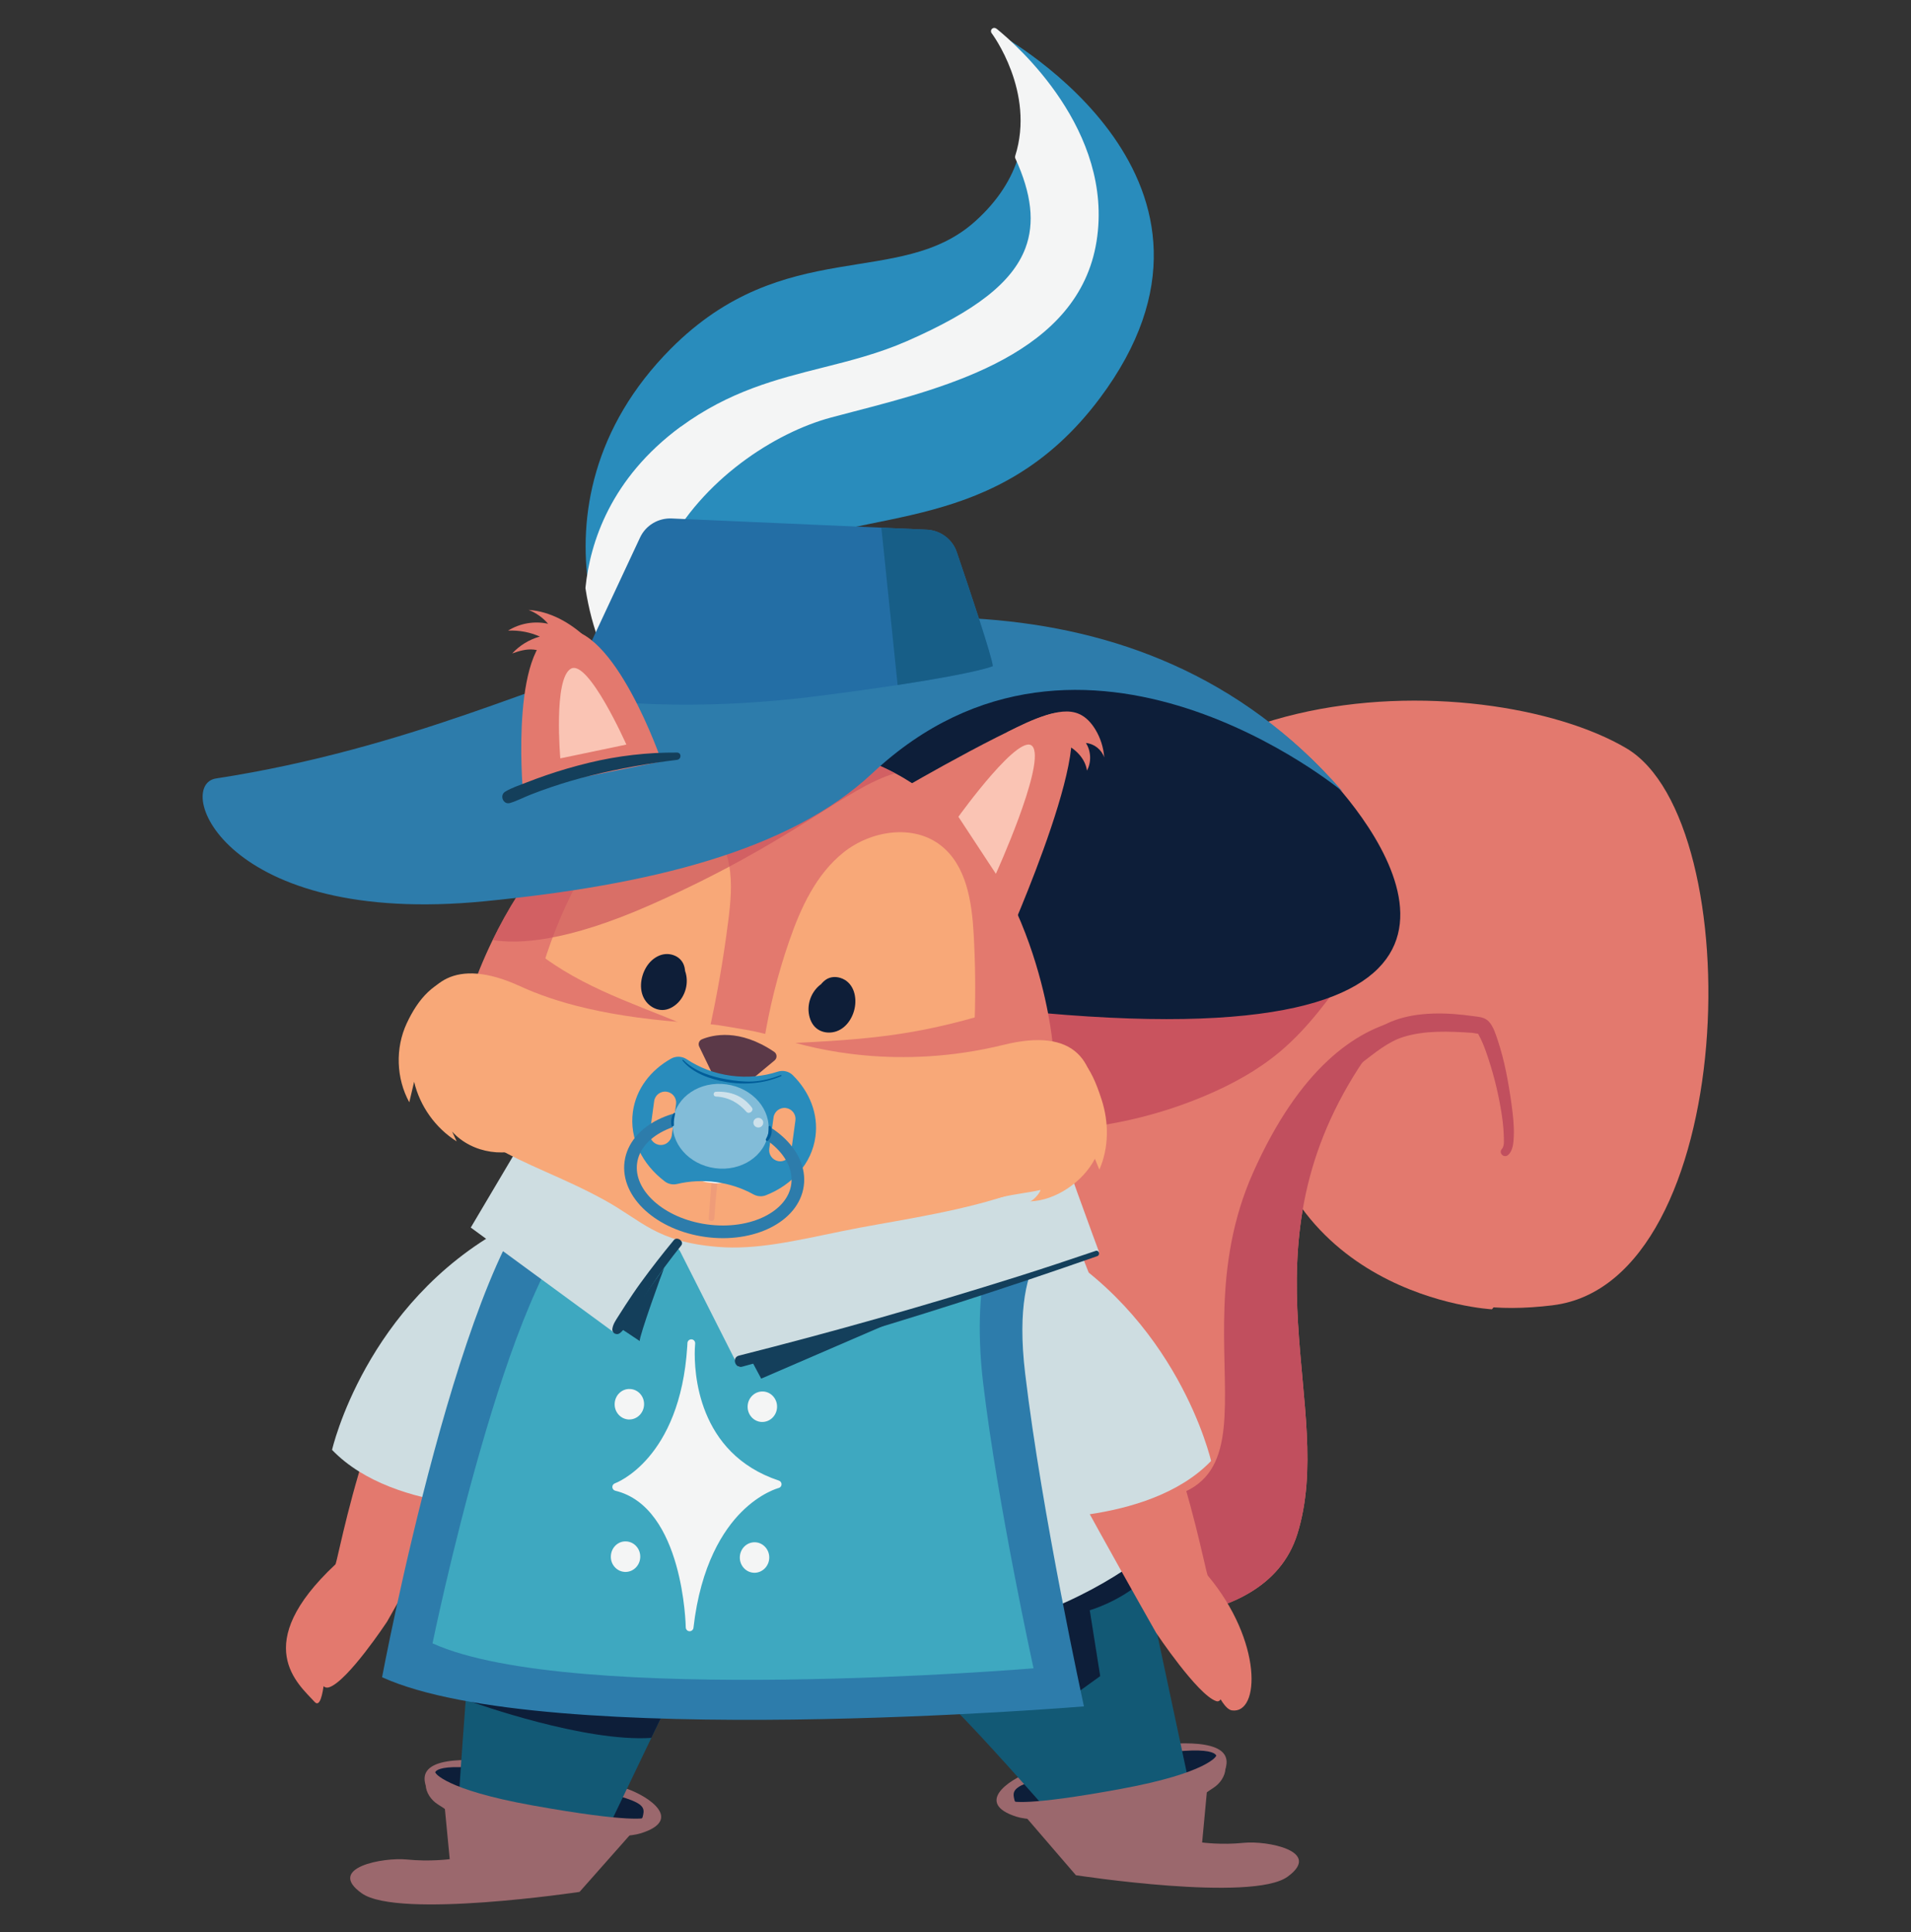 <?xml version="1.0" encoding="UTF-8"?>
<svg id="Layer_1" data-name="Layer 1" xmlns="http://www.w3.org/2000/svg" width="722.03" height="729.94" xmlns:xlink="http://www.w3.org/1999/xlink" viewBox="0 0 722.03 729.94">
  <rect x="0" y="0" width="722.03" height="729.94" fill="#333333" stroke="none"/>
  <defs>
    <style>
      .cls-1, .cls-2 {
        fill: none;
      }

      .cls-3 {
        clip-path: url(#clippath);
      }

      .cls-4 {
        fill: #f8a878;
      }

      .cls-5 {
        fill: #fac4b4;
      }

      .cls-6 {
        fill: #005d99;
      }

      .cls-7 {
        fill: #f4f5f5;
      }

      .cls-8 {
        fill: #ef9c79;
      }

      .cls-9 {
        fill: #fff;
      }

      .cls-10 {
        fill: #cedde1;
      }

      .cls-11 {
        fill: #c14f5e;
      }

      .cls-12 {
        fill: #c9535e;
      }

      .cls-13 {
        fill: #e3796e;
      }

      .cls-14 {
        fill: #143f5b;
      }

      .cls-15 {
        fill: #236ea5;
      }

      .cls-16 {
        fill: #125975;
      }

      .cls-17 {
        fill: #0e1e38;
      }

      .cls-18 {
        fill: #175e87;
      }

      .cls-19 {
        fill: #3ea8c0;
      }

      .cls-20 {
        fill: #0d1e39;
      }

      .cls-21 {
        fill: #9b686d;
      }

      .cls-22, .cls-23 {
        fill: #298cbc;
      }

      .cls-24 {
        fill: #2d7cab;
      }

      .cls-25 {
        fill: #5b3948;
      }

      .cls-26 {
        fill: #82bcd8;
      }

      .cls-27 {
        opacity: .66;
      }

      .cls-28 {
        opacity: .67;
      }

      .cls-23 {
        fill-rule: evenodd;
      }

      .cls-2 {
        stroke: #2d7cab;
        stroke-miterlimit: 10;
        stroke-width: 4.78px;
      }
    </style>
    <clipPath id="clippath">
      <rect class="cls-1" x="186.14" y="286.45" width="152.1" height="69.24"/>
    </clipPath>
  </defs>
  <path class="cls-23" d="m246.81,268.95c.15.17.63.48.63.48,0,0,4.27-40.37,45.44-60.98,34.01-17.03,83.81-6.08,122.65-58,61.19-81.73-34.21-135.6-39.67-138.55-.16-.06-.21-.12-.21-.12,0,0,17.05,22.36,9.08,47.53-2.47,8.02-7.43,16.36-16.32,24.33-28.43,25.54-71.97,4.9-114.95,48.08-29.59,29.75-35.08,63.66-31.01,90.36,1.22,7.99,3.25,15.27,5.78,21.71,1.08,2.76,2.33,5.37,3.76,7.73.43.85.94,1.55,1.43,2.35,5.76,8.96,12.54,14.36,13.37,15.08"/>
  <path class="cls-7" d="m257.22,161.19c18.34-13.43,36.22-17.94,53.52-22.3,10.44-2.63,21.24-5.35,31.91-10.02,26.06-11.41,39.87-22.23,44.76-35.1,3.6-9.48,2.36-20.59-3.79-33.93-.13-.28-.15-.6-.06-.9,7.68-24.24-8.72-46.19-8.89-46.41-.4-.53-.31-1.29.2-1.71.44-.37,1.07-.37,1.51-.05.1.05.19.1.27.17,7.46,6.05,44.32,38.37,37.66,80.21-6.73,42.22-55.9,55-91.8,64.33-3,.78-5.89,1.53-8.65,2.28-21.12,5.69-48.57,23.39-62.28,50.05-9.93,19.33-10.94,39.91-2.99,61.18.19.5.03,1.06-.39,1.4-.11.1-.24.16-.37.21-.35.12-.75.08-1.08-.13-.25-.16-.58-.39-.8-.62l-.18-.15c-6.52-5.47-10.88-11.27-13.4-15.18l-.46-.73c-.35-.55-.71-1.09-.98-1.63-1.42-2.33-2.72-5-3.86-7.92-2.72-6.91-4.69-14.3-5.86-21.98-.01-.1-.02-.21,0-.32,1.75-16.92,9.42-41.21,35.98-60.77"/>
  <path class="cls-13" d="m586.68,493.08c-88.6,10.79-63.16-68.22-63.16-68.22,0,0,1.25,8.39,40.43-2.4,19.84-5.47,13.71-21.38-.76-30.14-14.1-8.5-36.09-10.24-49.78,11-45.24,70.13-8.32,128.28-23.24,176.18-12.71,40.71-80.45,31.58-80.45,31.58l3.89-22.26s-2.95-8.18-6.71-22.99c-8.79-34.57-21.97-105.29-12.24-192.44,13.89-124.47,167.12-121.86,219.82-90.73,47.11,27.83,42.57,201.85-27.8,210.41"/>
  <path class="cls-13" d="m563.71,494.6s-85.04-4.35-89.64-92.54c-4.6-88.18,99.98-84.91,99.98-84.91l47.12,62.05-5.75,51.17-51.71,64.23Z"/>
  <path class="cls-12" d="m511.1,364.68c-8.27,11.71-16.67,23.58-27.71,32.78-8.37,6.98-18.06,12.25-28.12,16.5-31.11,13.15-66.3,16.63-99.41,9.83,20.53-13.05,30.98-37.16,49.14-53.29,14.69-13.04,33.93-20.28,53.45-23.06,19.51-2.78,39.4-1.35,58.94,1.27,2.55.34,5.89,1.82,5.2,4.27"/>
  <path class="cls-11" d="m563.19,392.32c-14.1-8.5-36.09-10.24-49.78,11-45.24,70.13-8.32,128.28-23.25,176.18-12.71,40.71-80.45,31.58-80.45,31.58l3.89-22.26s-2.95-8.18-6.71-22.99c91.35,11.62,35.16-52.3,66.54-122.81,35.15-78.97,84.94-58.26,89.75-50.7"/>
  <path class="cls-11" d="m567.48,433.98c1.05-1.1.7-3.9.67-5.27-.08-3.26-.54-6.5-1.08-9.71-1.23-7.31-3.1-14.55-5.56-21.54-.82-2.33-1.73-4.59-2.95-6.75-.87-1.53-.31.2.68-.28-.57.27-2.41-.23-3.04-.27-8.58-.56-17.68-1.02-26,1.57-5.82,1.81-10.91,6.16-15.71,9.78-5.88,4.43-11.53,9.04-17.96,12.67-2.43,1.38-5.45-2.14-3.11-4.02,5.71-4.59,11.16-9.49,16.86-14.1,4.98-4.03,10.35-8.29,16.41-10.55,9.17-3.42,20.23-3.04,29.78-1.68,2.22.31,4.45.34,6.05,2.08,1.71,1.84,2.55,4.62,3.33,6.94,2.63,7.82,4.11,16.12,5.24,24.28.55,3.99,1.02,8.06.86,12.1-.09,2.28-.27,5.42-2.13,7.06-1.58,1.39-3.8-.78-2.32-2.32"/>
  <path class="cls-21" d="m168.09,683.31c1.12-.11,58.07,14.27,74.1,9.21,16.04-5.06,3.04-13.85-5.26-16.78-8.29-2.93-82.57-22.06-76.12-1.44l7.27,9.01Z"/>
  <path class="cls-20" d="m164.42,669.62s-.19-5.87,39.34,2.12c39.53,7.99,40.48,9.34,39.04,14.66-1.44,5.32-34.61,5.58-34.61,5.58l-19.9-4.79-12.44-1.6-11.42-15.98Z"/>
  <path class="cls-21" d="m455.98,677.02c-1.09-.11-56.47,14.27-72.06,9.21-15.59-5.06-2.96-13.85,5.11-16.78,8.06-2.94,80.3-22.06,74.03-1.44l-7.07,9.01Z"/>
  <path class="cls-20" d="m459.55,663.33s.18-5.87-38.26,2.12c-38.44,7.99-39.36,9.34-37.96,14.66,1.4,5.32,33.66,5.59,33.66,5.59l19.35-4.79,12.1-1.6,11.11-15.98Z"/>
  <path class="cls-16" d="m218.56,713.89l27.53-57.38,5.98-12.45,5.39-11.24c43.19,5.69,62.65,5.66,96.48,7.12,4.3.17,60.51,65.4,60.51,65.4,0,0,77.79,12.81,70.57-1.43-7.22-14.2-30.24-4.26-30.24-4.26l-22.02-103.34-2.65-12.37-32.94-154.5s-197.33-36.96-203.09,19.92c-3.68,36.35-13.53,132.91-18.36,196.07-2.71,35.71-3.83,58.39-3.83,58.39,0,0-27.1-2.83-30.84,7.17-4.47,11.94,77.52,2.89,77.52,2.89"/>
  <path class="cls-20" d="m178.23,642.91c1.29.47,42.69,15.26,67.87,13.59l5.98-12.45-73.84-1.14Z"/>
  <path class="cls-20" d="m383.09,621.12c0,1.17,23.94,18.29,23.94,18.29l8.66-6.25-3.95-24.88s11.45-3.18,21.02-11.96l-2.65-12.37c-4.36-1.95-9.33-2.89-9.33-2.89l-35.33,25.67s-2.35,13.22-2.35,14.38"/>
  <path class="cls-21" d="m463.05,668.01c.13-2.08-.58-4.1-3.5-4.68,0,0-3.31,6.39-35.66,12.37-36.88,6.82-41.46,4.71-41.46,4.71l24.08,27.97s66.61,10.28,79.99.55c13.37-9.71-8.04-13.68-16.51-12.79-8.47.88-15.79-.13-15.79-.13l1.78-18.99,2.55-1.69c2.52-1.67,4.33-4.33,4.51-7.32"/>
  <path class="cls-21" d="m160.82,674.3c-.14-2.08.59-4.1,3.6-4.68,0,0,3.41,6.39,36.67,12.37,37.93,6.82,42.64,4.72,42.64,4.72l-24.76,27.97s-68.5,10.28-82.25.55c-13.75-9.71,8.26-13.68,16.97-12.79,8.71.88,16.23-.13,16.23-.13l-1.83-18.99-2.63-1.69c-2.59-1.66-4.45-4.33-4.64-7.32"/>
  <path class="cls-10" d="m403.77,461.45l44.05,112.35s-45.2,54.97-146.9,47.84c-101.7-7.13-129.34-75.43-129.34-75.43l26.61-73.18,205.57-11.58Z"/>
  <path class="cls-13" d="m390.97,532.22c4.09,11.1,45.84,84.58,45.84,84.58,0,0,15.68,23.52,22.74,25.82,3.21,1.04,3.89-8.93-4.34-14.58,0,0,5.53,17.39,10.23,18.07,10.67,1.53,11.65-26.12-9.12-50.95-.18-.21-.78-2.81-1.78-7.16-5.75-24.85-25.31-105.99-65.84-109.32-12.75-1.05-8.68,23.82,2.27,53.54"/>
  <path class="cls-10" d="m383.16,573.56s50.49,3.26,74.42-21.67c0,0-12.51-55.15-65.41-83.98-11.09-6.05-56.04,30.3-56.04,30.3,0,0,40.6,17.5,47.02,75.34"/>
  <path class="cls-13" d="m192.07,528.04c-4.09,11.1-45.84,84.58-45.84,84.58,0,0-14.83,22.46-21.89,24.77-3.21,1.04-4.95-4.45-1.1-13.62,0,0-.47,23.39-4.35,19.16-6.18-6.76-24.66-21.56,7.82-51.95.2-.19.78-2.81,1.78-7.16,5.75-24.85,25.31-105.99,65.84-109.32,12.75-1.05,8.68,23.82-2.27,53.54"/>
  <path class="cls-10" d="m199.88,569.37s-50.49,3.26-74.42-21.67c0,0,12.51-55.15,65.41-83.98,11.09-6.05,56.04,30.3,56.04,30.3,0,0-40.6,17.5-47.02,75.34"/>
  <path class="cls-20" d="m504.82,296.56c-22.45-25.49-65.81-60.53-129.12-44.08-21.6,5.61-87.71,14.19-87.71,14.19,0,0-25.33,102.79,97.6,115.19,193.55,19.53,143.41-57.85,119.24-85.3"/>
  <path class="cls-20" d="m393.2,310.24c14.94,16.97,45.94,64.82-73.73,52.74-76.01-7.67-60.34-71.22-60.34-71.22,0,0,17.08-12.73,30.44-16.2,39.14-10.17,89.75,18.92,103.63,34.69"/>
  <path class="cls-8" d="m353.95,639.93s50.26-140.01-49.61-143.13c-99.87-3.13-46.89,136.03-46.89,136.03l96.5,7.11Z"/>
  <path class="cls-13" d="m340.71,298.09s48.73-28.38,58.53-28.77c20.14-.78-19.38,87.32-19.38,87.32l-39.15-58.55Z"/>
  <path class="cls-24" d="m402.4,466.02s-20.95,3.32-15.08,52.71c6.35,53.49,22.23,125.87,22.23,125.87,0,0-203.74,16.94-265.19-11.01,0,0,30.92-164.73,64.74-188.07,33.81-23.33,193.31,20.49,193.31,20.49"/>
  <path class="cls-19" d="m377.79,460.51s-11.35,19.64-6.33,61.93c5.44,45.81,19.04,107.78,19.04,107.78,0,0-174.46,14.5-227.08-9.43,0,0,28.96-141.34,57.92-161.32,28.95-19.98,156.46,1.04,156.46,1.04"/>
  <path class="cls-7" d="m261.19,507.42s-4.09,41.09,32.64,53.28c0,0-27.88,6.84-33.28,54.06,0,0-.54-46.49-27.74-53.03,0,0,26.03-9,28.38-54.31"/>
  <path class="cls-7" d="m260.49,616.21c-.77-.04-1.37-.67-1.39-1.44,0-.45-.85-45.43-26.62-51.63-.63-.15-1.08-.7-1.12-1.35s.37-1.24.98-1.45c.25-.09,24.61-9,27.32-51.65.04-.88.08-1.39.08-1.43.08-.79.77-1.36,1.56-1.31.79.06,1.39.74,1.35,1.53-.04.73-.08,1.43-.13,2.14-.29,8.39.82,39.41,31.77,49.69.62.21,1.02.79,1,1.44-.02.65-.47,1.2-1.1,1.36-.07.02-6.8,1.77-14.09,9.09-6.75,6.78-15.37,19.88-18.09,43.72-.08.74-.71,1.29-1.45,1.29h-.07Zm.27-93.22c-5,24.77-17.77,34.89-23.99,38.45,16.62,6.53,22.3,27.95,24.24,41.58,6.3-28.74,21.51-39,28.67-42.32-19.69-8.16-26.59-25.08-28.92-37.71"/>
  <path class="cls-7" d="m233.7,530.26c-.12,2.37,1.61,4.39,3.87,4.51,2.26.12,4.19-1.72,4.31-4.09.12-2.37-1.61-4.39-3.87-4.51-2.26-.12-4.19,1.72-4.31,4.09"/>
  <path class="cls-7" d="m237.49,536.22c-3.06-.16-5.42-2.87-5.25-6.04h0c.16-3.18,2.76-5.66,5.85-5.47,1.44.07,2.78.71,3.77,1.8,1.04,1.15,1.57,2.65,1.48,4.23-.16,3.08-2.63,5.48-5.57,5.48-.09,0-.18,0-.27,0m-2.34-5.89c-.08,1.57,1.04,2.9,2.49,2.98,1.46-.01,2.71-1.14,2.78-2.71.04-.8-.22-1.55-.74-2.13-.46-.51-1.08-.81-1.75-.85-.04,0-.09,0-.13,0-1.4,0-2.58,1.19-2.66,2.71"/>
  <path class="cls-7" d="m283.94,531.19c-.12,2.37,1.61,4.39,3.87,4.51,2.26.11,4.19-1.72,4.31-4.1.12-2.37-1.61-4.39-3.87-4.5-2.26-.12-4.19,1.71-4.31,4.09"/>
  <path class="cls-7" d="m287.73,537.16c-3.06-.16-5.41-2.87-5.25-6.04.08-1.53.72-2.93,1.81-3.96,1.11-1.05,2.52-1.57,4.04-1.51,1.45.07,2.78.71,3.77,1.8,1.04,1.15,1.57,2.65,1.49,4.23-.16,3.08-2.63,5.48-5.58,5.48-.09,0-.18,0-.27,0m-1.43-7.88c-.54.51-.86,1.22-.9,1.99-.08,1.57,1.04,2.9,2.49,2.98,1.48-.06,2.71-1.14,2.78-2.71.04-.8-.22-1.55-.73-2.13-.47-.51-1.09-.81-1.76-.85-.04,0-.08,0-.13,0-.65,0-1.26.26-1.75.72"/>
  <path class="cls-7" d="m232.26,587.84c-.12,2.37,1.61,4.39,3.87,4.51,2.26.12,4.19-1.72,4.31-4.09.12-2.37-1.61-4.39-3.87-4.5-2.26-.12-4.19,1.71-4.31,4.09"/>
  <path class="cls-7" d="m236.05,593.8c-1.44-.07-2.78-.71-3.77-1.81-1.04-1.15-1.57-2.65-1.48-4.23.16-3.18,2.77-5.69,5.85-5.47,3.06.16,5.41,2.87,5.25,6.04-.08,1.53-.72,2.94-1.81,3.97-1.04.98-2.36,1.51-3.75,1.51-.1,0-.19,0-.29,0m-2.34-5.89h0c-.04.8.22,1.56.74,2.13.46.51,1.08.81,1.75.85.7-.02,1.36-.22,1.88-.71.54-.52.86-1.22.9-2,.08-1.57-1.04-2.9-2.49-2.98h-.12c-1.4,0-2.58,1.19-2.66,2.71"/>
  <path class="cls-7" d="m280.99,588.16c-.12,2.37,1.61,4.39,3.87,4.51,2.26.11,4.19-1.72,4.31-4.1.12-2.37-1.61-4.39-3.87-4.5-2.26-.12-4.19,1.71-4.31,4.09"/>
  <path class="cls-7" d="m284.78,594.12c-3.06-.16-5.41-2.87-5.25-6.04.16-3.17,2.75-5.62,5.85-5.47,3.06.16,5.42,2.87,5.26,6.04-.16,3.08-2.64,5.48-5.58,5.48-.09,0-.18,0-.27,0m-2.34-5.89c-.08,1.57,1.04,2.9,2.49,2.98,1.44,0,2.71-1.15,2.78-2.71.08-1.57-1.04-2.9-2.49-2.98h-.12c-1.4,0-2.58,1.19-2.66,2.71"/>
  <path class="cls-10" d="m398.86,425.83c0,2.99,16.39,47.12,16.39,47.12l-136.2,43.44-22.11-43.73c-.82-1.63-3.11-1.75-4.1-.21l-20.06,31.47-54.91-40.2,16.52-27.89,204.46-10Z"/>
  <path class="cls-13" d="m395.4,438.48c-20.01,14.85-49.66,4.27-97.64,6.76-75.86,3.93-112.75-12.64-128.24-41.37-8.33-15.41,6.08-21.43,6.08-21.43,0,0,2.98-11.8,10.54-27.35,5.25-10.81,12.74-23.42,23-35.13,12.2-13.94,28.35-26.59,49.34-33.37,2.47-.8,5.04-1.54,7.65-2.16,7.91-1.9,16.5-3,25.72-3.06.91,0,1.85.03,2.77.03,11.37.18,21.49,2,30.5,5.05,3.1,1.04,6.06,2.24,8.9,3.56,1.44.66,2.85,1.36,4.22,2.1,2.39,1.26,4.69,2.65,6.88,4.08,46.52,30.52,52.54,97.56,52.54,97.56,0,0,26.36,23.53-2.26,44.73"/>
  <path class="cls-4" d="m368.27,384.89c-.3,10.07-1.04,20.13-2.19,30.13l-76.23-20.58-1.31-.35c2.08-13.14,5.31-26.11,9.68-38.69,4.33-12.52,10.14-25.15,20.51-33.41,10.35-8.26,26.3-10.78,36.73-2.62,9.69,7.57,11.73,21.22,12.42,33.49.6,10.67.74,21.35.39,32.04"/>
  <path class="cls-4" d="m275.12,348.13c-1.82,14.38-4.32,28.67-7.51,42.81-.18.83-.37,1.65-.56,2.48l-68.78,5.03c1.04-9.75,2.89-19.41,5.51-28.86,3.41-12.4,8.14-24.41,14.1-35.79,4.63-8.86,10.25-17.58,18.56-23.14,8.3-5.56,19.86-7.25,28.25-1.8,6,3.9,9.52,10.83,10.79,17.87,1.27,7.04.55,14.29-.35,21.39"/>
  <path class="cls-13" d="m368.95,384.98c-.31,10.07-1.73,20.03-2.87,30.04l-76.23-20.58c35.25-1.44,52.95-2.88,79.1-10.28v.82Z"/>
  <path class="cls-13" d="m267.6,390.94c-.18.83-.37,1.65-.56,2.48l-68.78,5.03c.13-13.69,4.95-27.1,7.57-36.55,18.26,13.24,39.09,18.92,61.77,29.03"/>
  <path class="cls-4" d="m185.41,432.33c13.63,8.08,27.06,12.29,42.78,20.9,14.54,7.96,19.67,15.88,42.98,17.79,14.38,1.18,28.74-2.16,47.28-6,31.18-6.45,91.8-12.22,94.73-41.06,2.44-23.99-7.49-35.79-33.92-29.28-39.57,9.74-71.5,1.78-83.87-2.28-4.5-1.48-9.09-2.64-13.75-3.43l-7.36-1.25c-3.35-.57-6.73-.95-10.12-1.15-34.53-2-54.73-8.09-67.63-14.01-25.26-11.61-35.49-.22-38.47,11.69-6.26,25.05,19.95,43.71,27.34,48.1"/>
  <path class="cls-5" d="m362.11,308.54s24.37-33.93,28.32-26.1c3.95,7.83-14.16,47.64-14.16,47.64l-14.16-21.53Z"/>
  <path class="cls-14" d="m414.55,474.53c-34.49,12.09-69.27,23.25-104.38,33.42-9.9,2.86-19.82,5.65-29.77,8.33-2.72.73-3.95-3.49-1.23-4.18,35.44-8.95,70.59-18.92,105.44-29.9,9.82-3.1,19.6-6.35,29.35-9.66,1.28-.43,1.85,1.55.59,1.99"/>
  <path class="cls-14" d="m257.4,470.48c-4.24,5.27-8.28,10.71-12,16.33-1.81,2.72-3.63,5.44-5.36,8.21-.92,1.47-1.83,2.95-2.71,4.44-.88,1.47-1.63,2.96-3.02,4.06-1.4,1.12-3.2.04-2.93-1.63.27-1.71,1.24-3.09,2.16-4.55.87-1.38,1.75-2.76,2.64-4.13,1.9-2.91,3.83-5.8,5.88-8.62,4.02-5.51,8.2-10.89,12.56-16.16,1.23-1.48,3.99.53,2.77,2.04"/>
  <polygon class="cls-14" points="284.39 514.78 287.6 520.79 337.65 499.17 284.39 514.78"/>
  <path class="cls-14" d="m250.93,478.97c-.25.42-9.64,26.31-9.21,27.63l-7.21-4.8,16.41-22.82Z"/>
  <path class="cls-8" d="m269.91,460.23c.85-14.86,3.48-29.52,4.79-44.34.29-3.31.57-6.62.7-9.94.11-2.54-3.89-2.55-3.96,0-.18,6.42-.75,12.85-1.21,19.26-.57,7.84-1.01,15.68-1.57,23.52-.27,3.83-.64,7.66-.86,11.5-.08,1.36,2.03,1.35,2.11,0"/>
  <path class="cls-25" d="m265.22,392.6c4.02-1.67,14.12-4.18,27.3,4.75,1.1.75,1.18,2.35.16,3.21l-12.68,10.54c-2.98,2.47-7.49,1.49-9.18-2l-6.65-13.77c-.5-1.05-.02-2.29,1.05-2.73"/>
  <path class="cls-9" d="m256.74,425.21c.3,3.86.79,8.16,1.38,12.36.67,4.73,4.43,8.43,9.17,9.07l2.06.27c5.16.7,10.07-2.41,11.65-7.36l3-9.41c.15-.46,1.5-2.88,1.46-3.37-.06-.71-3.86-3.2-4.29-3.77-3.81-5-4.68-6.78-6.72-12.73-3.46,5.19-7.31,10.33-12.59,13.65-1.8,1.13-2.84-.01-4.86.63"/>
  <path class="cls-25" d="m269.68,442.66c1.77-9.97,3.78-19.91,5.48-29.9.37-2.2-2.76-2.66-3.04-.41-1.26,10.04-2.31,20.11-3.64,30.14-.09.68,1.09.84,1.21.16"/>
  <path class="cls-17" d="m310.49,372.32c-3.6,2.69-5.2,7.77-3.78,12.04.4,1.21,1.04,2.36,1.97,3.24,2.18,2.04,5.73,2.14,8.33.68,2.6-1.46,4.28-4.22,5-7.12.71-2.86.49-6.1-1.24-8.48-1.73-2.39-5.19-3.6-7.79-2.23-2.3,1.22-3.35,3.92-5.29,5.66"/>
  <path class="cls-17" d="m310.19,371.8c-3.35,2.49-5.16,6.73-4.62,10.88.28,2.16,1.18,4.37,2.9,5.77,1.65,1.35,3.84,1.82,5.93,1.53,4.49-.61,7.51-4.65,8.46-8.85.97-4.28-.15-9.48-4.51-11.41-2.09-.92-4.55-.92-6.45.45-2,1.44-3.02,3.71-4.64,5.5-.55.61.26,1.37.88.88,2.62-2.03,4.01-6.39,8-5.81,4.05.6,5.71,4.75,5.39,8.41-.31,3.6-2.39,7.65-5.98,8.9-1.59.55-3.42.58-4.97-.13-1.78-.82-2.83-2.59-3.33-4.42-1.06-3.93.51-8.27,3.67-10.76.53-.41-.18-1.35-.73-.94"/>
  <path class="cls-17" d="m258.29,367.02c1.46,4.23-.08,9.32-3.64,12.06-1.02.78-2.19,1.38-3.45,1.59-2.94.47-5.93-1.42-7.25-4.08-1.32-2.65-1.16-5.87-.12-8.66,1.03-2.76,3.02-5.31,5.78-6.32,2.76-1.02,6.3-.09,7.68,2.5,1.21,2.28.56,5.11,1.18,7.62"/>
  <path class="cls-17" d="m257.71,367.18c1.06,3.33.3,7.12-1.95,9.8-1.2,1.42-2.89,2.67-4.77,2.92-1.78.25-3.58-.52-4.86-1.73-2.96-2.8-2.78-7.5-1.13-10.94,1.47-3.07,4.49-5.85,8.14-5.1,1.77.36,3.26,1.47,3.79,3.25.64,2.12.24,4.37.93,6.51.25.79,1.31.45,1.21-.33-.32-2.31.14-4.73-.68-6.97-.68-1.86-2.15-3.18-4-3.8-4.11-1.4-8.12,1.08-10.22,4.57-2.31,3.83-2.94,9.31-.04,13.02,1.28,1.63,3.17,2.82,5.24,3.1,2.3.31,4.46-.65,6.18-2.13,3.47-2.99,4.83-8.14,3.33-12.46-.25-.72-1.39-.43-1.16.32"/>
  <g class="cls-28">
    <g class="cls-3">
      <path class="cls-12" d="m338.24,292.1c-18.92,5.53-38.33,25.86-92.78,49.87-31.33,13.79-49.52,14.77-59.32,13.12,5.25-10.81,12.74-23.42,23-35.13,36.17-10.88,84.43-25.43,86.16-26,1.46-.48,17.2-5.56,29.83-7.51,3.1,1.04,6.06,2.24,8.9,3.56,1.43.66,2.84,1.36,4.22,2.1"/>
    </g>
  </g>
  <path class="cls-24" d="m507.34,299.06s-98.09-81.67-177.75-6.96c-31.43,29.48-84.46,42.23-146.28,48.34-99.16,9.79-117.63-43.92-101.68-46.37,73.05-11.23,126.69-38.15,156.86-45.2,76.08-17.77,191.27-38.87,268.85,50.19"/>
  <path class="cls-15" d="m213.87,262.87s37.79,7.48,95.71,0c11.84-1.51,21.58-2.9,29.56-4.1,31.16-4.76,35.94-7.13,35.94-7.13,0-2.77-8.92-29.39-13.6-43.09-1.65-4.88-6.18-8.23-11.36-8.46l-17.13-.76-79.19-3.47c-5.11-.23-9.84,2.62-11.97,7.2l-27.96,59.81Z"/>
  <path class="cls-18" d="m333,199.33l6.15,59.44c31.16-4.76,35.94-7.13,35.94-7.13,0-2.77-8.92-29.39-13.6-43.09-1.65-4.88-6.18-8.23-11.36-8.46l-17.13-.76Z"/>
  <path class="cls-13" d="m197.52,298.16s-5.06-58.09,14.79-60.35c19.86-2.26,37.68,49.84,37.68,49.84l-52.47,10.51Z"/>
  <path class="cls-5" d="m236.66,281.27s-14.45-32.54-21.02-28.63c-6.57,3.9-3.94,33.84-3.94,33.84l24.96-5.21Z"/>
  <path class="cls-14" d="m255.79,287.05c-10.82,1.31-21.65,3.26-32.24,5.84-5.23,1.27-10.39,2.78-15.49,4.52-2.55.86-5.07,1.79-7.58,2.77-2.58,1.01-5.13,2.37-7.78,3.16-2.58.77-4.07-2.93-1.81-4.29,2.43-1.47,5.34-2.4,7.98-3.44,2.5-.98,5.03-1.91,7.57-2.78,5.3-1.82,10.69-3.38,16.14-4.7,10.91-2.63,21.98-3.92,33.2-3.84,1.82.02,1.72,2.55,0,2.76"/>
  <path class="cls-13" d="m236.53,260.1c-4.55-6.81-9.15-13.68-15.12-19.28-5.97-5.59-13.53-9.88-21.7-10.42,2.84,1.1,5.4,2.92,7.38,5.24-5.12-1.15-10.67-.2-15.12,2.59,4.1-.21,8.25.57,12,2.24-3.98,1.1-7.65,3.33-10.44,6.38,2.61-.96,5.36-1.75,8.12-1.47,2.76.29,5.54,1.88,6.52,4.48,1.97-2.59,5.78-3.21,8.87-2.21,3.09,1,5.58,3.31,7.74,5.74"/>
  <path class="cls-13" d="m380.38,276.69c4.74-2.49,9.75-4.94,14.86-6.52,4.06-1.24,8.55-2.17,12.44-.48,2.63,1.14,4.65,3.37,6.14,5.82,1.96,3.2,3.13,6.88,3.39,10.62-.98-2.95-3.82-5.2-6.92-5.46,1.96,3.07,2.12,7.22.4,10.43-.66-4.53-4.26-8.22-8.45-10.07-4.19-1.85-8.89-2.12-13.47-2"/>
  <path class="cls-4" d="m174.06,368.42c-10.11,2.02-16.04,8.84-20.4,18.18-4.35,9.35-3.98,20.76.98,29.8.61-2.58,1.22-5.17,1.83-7.75,2.17,9.21,8.07,17.48,16.08,22.52l-1.73-3.71c7.53,8.38,21.21,10.39,30.84,4.54"/>
  <path class="cls-4" d="m398.51,395.3c9.15,1.92,13.36,6.53,17.74,20.18,2.75,8.57,2.74,18.1-.88,26.35l-1.69-4.09c-4.51,8.71-14.85,15.86-24.66,16.1,1.15,0,3.96-3.18,4.12-4.32-4.66,1.05-9.26,1.44-15.06,2.79-4.85,1.12-10.61-.53-13.67-4.46"/>
  <g>
    <path class="cls-22" d="m299.57,406.18c-1.5-1.49-3.73-2-5.75-1.34-5.39,1.76-11.44,2.36-17.7,1.51-6.25-.85-11.92-3.06-16.64-6.2-1.77-1.17-4.05-1.28-5.9-.25-7.78,4.36-13.28,11.49-14.46,20.1-1.38,10.1,3.51,19.83,12.08,26.31,1.34,1.01,3.06,1.33,4.69.94,4.61-1.1,9.6-1.38,14.73-.68,5.13.7,9.87,2.31,14.01,4.6,1.47.81,3.21.97,4.77.35,9.99-3.94,17.31-12.01,18.69-22.11,1.18-8.61-2.21-16.96-8.54-23.24Zm-45.72,22.6c-.34,2.47-2.64,4.2-5.07,3.65-2.1-.47-3.52-2.47-3.23-4.64l1.61-11.82c.31-2.29,2.42-3.89,4.7-3.57,1.15.16,2.12.76,2.76,1.61.65.85.97,1.95.81,3.09l-1.59,11.67Zm45.1,6.16c-.34,2.47-2.64,4.2-5.07,3.65-2.1-.47-3.52-2.47-3.23-4.64l1.61-11.82c.31-2.29,2.42-3.89,4.7-3.57,1.14.16,2.12.76,2.76,1.61.65.85.97,1.95.81,3.09l-1.59,11.67Z"/>
    <ellipse class="cls-2" cx="269.82" cy="443.33" rx="21.73" ry="31.78" transform="translate(-205.94 650.7) rotate(-82.22)"/>
    <ellipse class="cls-26" cx="272.27" cy="425.42" rx="15.98" ry="18.17" transform="translate(-186.07 637.63) rotate(-82.22)"/>
    <g class="cls-27">
      <path class="cls-7" d="m270.51,414.23c4.66.21,8.48,2.3,11.52,5.77.97,1.1,2.96-.39,2.06-1.59-3.36-4.47-8.08-6.22-13.58-5.99-1.16.05-1.16,1.76,0,1.81h0Z"/>
      <path class="cls-7" d="m286.56,422.29c-.2,0-.41,0-.6.07l-.43.18-.36.28-.28.36c-.13.21-.2.43-.21.67-.04.16-.04.32,0,.48,0,.16.04.31.12.45.04.15.12.28.23.4.13.2.29.35.5.46.16.12.35.17.54.22.32.09.64.09.97,0l.43-.18c.27-.16.49-.38.65-.65.13-.21.2-.43.22-.68.05-.24.04-.48-.03-.72-.06-.24-.16-.44-.32-.62-.13-.2-.3-.35-.51-.47-.28-.16-.59-.25-.92-.25h0Z"/>
    </g>
    <path class="cls-6" d="m257.86,400.65c3.98,4.83,10.51,7.03,16.48,8.06,6.92,1.2,14.37.64,20.84-2.2.21-.09.06-.46-.16-.38-3.41,1.25-6.86,2.2-10.5,2.4-3.37.18-6.78-.22-10.09-.81-5.84-1.03-12.02-3.02-16.29-7.34-.18-.18-.43.08-.27.27h0Z"/>
    <path class="cls-6" d="m254.61,420.49c-.22.33-.42.64-.58,1.01s-.26.77-.34,1.17c-.15.82-.15,1.64,0,2.46.1.53.96.41.93-.13-.03-.73-.01-1.47.07-2.2.04-.35.12-.69.18-1.03s.12-.73.21-1.08c.08-.3-.32-.45-.48-.2h0Z"/>
    <path class="cls-6" d="m290.45,425.69c-.03.8.01,1.61-.16,2.38s-.51,1.52-.9,2.23c-.26.47.35.96.75.58.69-.66,1.12-1.59,1.31-2.53s.2-1.99-.28-2.86c-.19-.35-.72-.18-.73.2h0Z"/>
  </g>
</svg>